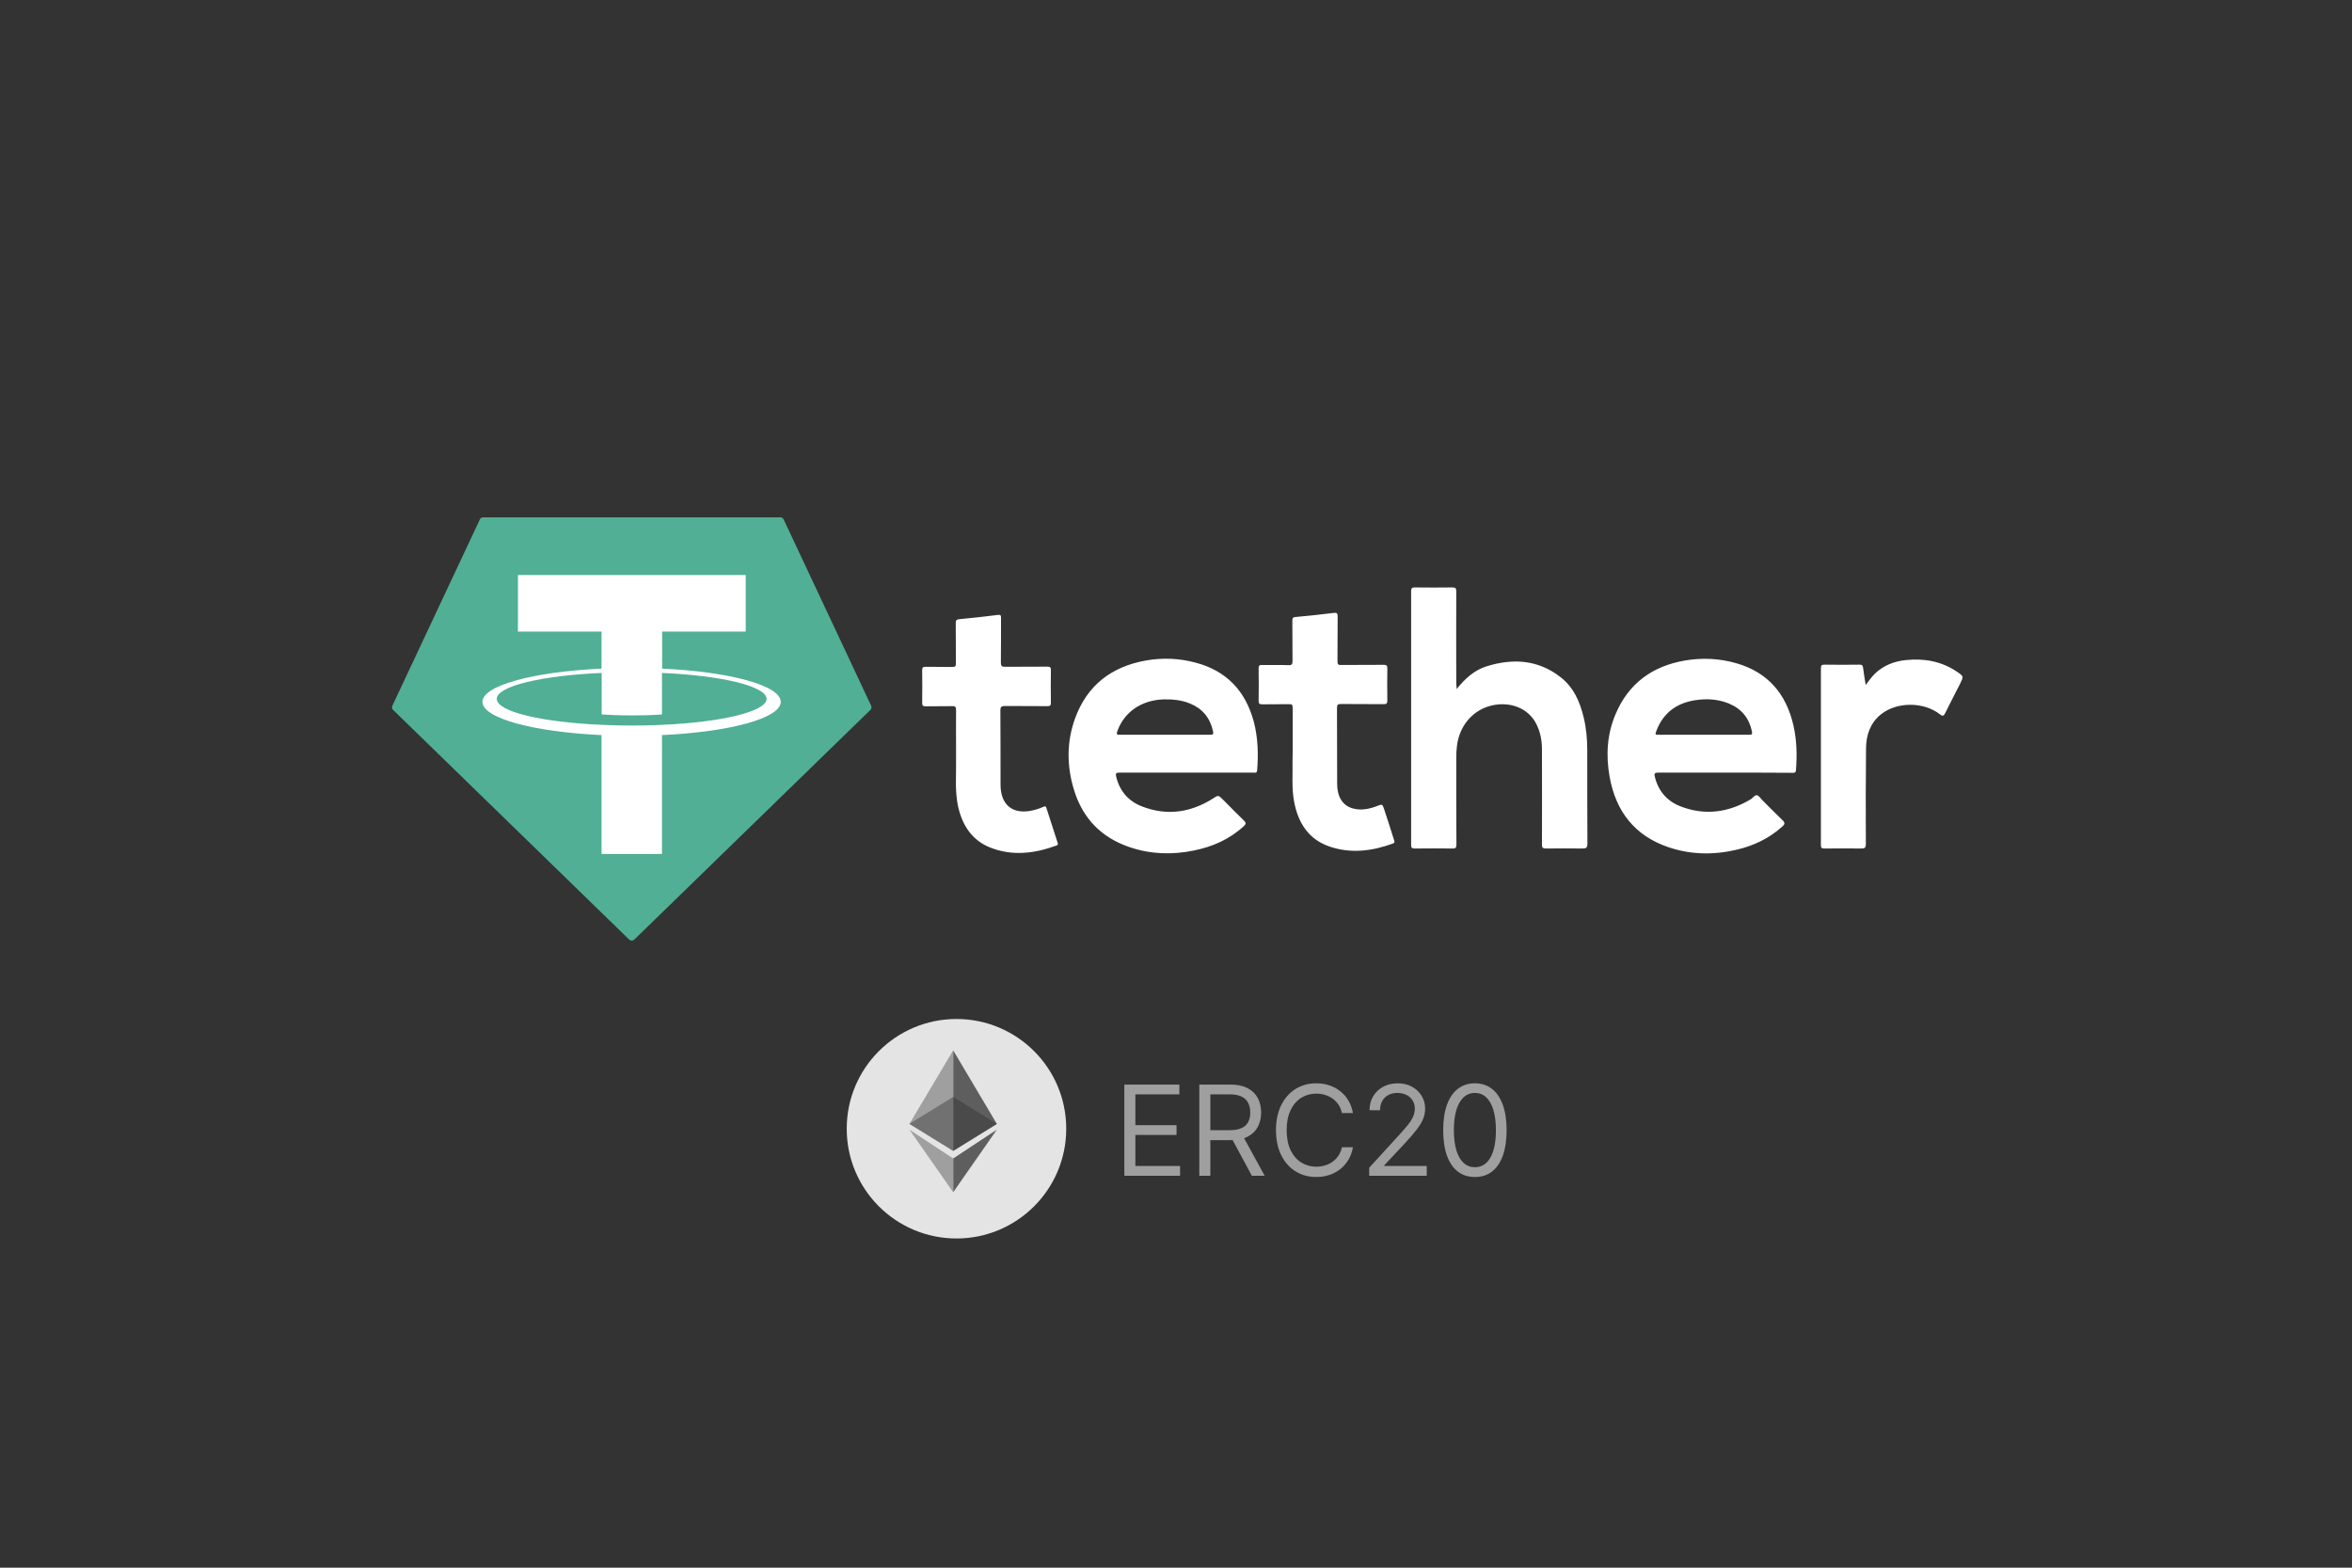 <svg width="150" height="100" viewBox="0 0 150 100" fill="none" xmlns="http://www.w3.org/2000/svg">
<rect x="0" y="0" width="150" height="100" fill="#333333" stroke="none"/>
<path fill-rule="evenodd" clip-rule="evenodd" d="M30.601 33.137L25.021 45.023C24.979 45.118 25 45.224 25.073 45.287L40.129 59.937C40.223 60.021 40.358 60.021 40.451 59.937L55.508 45.287C55.581 45.213 55.601 45.108 55.56 45.023L49.98 33.137C49.938 33.053 49.865 33 49.772 33H30.808C30.715 33 30.632 33.053 30.601 33.137Z" fill="#50AF95"/>
<path fill-rule="evenodd" clip-rule="evenodd" d="M42.228 46.236C42.124 46.247 41.563 46.279 40.316 46.279C39.329 46.279 38.623 46.247 38.373 46.236C34.539 46.068 31.681 45.393 31.681 44.581C31.681 43.768 34.539 43.093 38.373 42.925V45.572C38.623 45.593 39.34 45.635 40.327 45.635C41.511 45.635 42.114 45.582 42.218 45.572V42.925C46.042 43.093 48.889 43.779 48.889 44.581C48.889 45.382 46.042 46.068 42.228 46.236ZM42.228 42.65V40.288H47.559V36.681H33.032V40.288H38.363V42.65C34.03 42.851 30.767 43.726 30.767 44.77C30.767 45.815 34.03 46.69 38.363 46.89V54.473H42.218V46.89C46.54 46.69 49.793 45.815 49.793 44.77C49.793 43.726 46.551 42.851 42.228 42.65Z" fill="white"/>
<path d="M92.894 43.958C93.445 43.273 94.037 42.745 94.806 42.503C96.469 41.986 98.069 42.07 99.503 43.178C100.345 43.821 100.76 44.749 100.999 45.762C101.166 46.447 101.228 47.143 101.228 47.85C101.228 49.833 101.228 51.816 101.238 53.809C101.238 54.073 101.166 54.125 100.916 54.125C100.137 54.115 99.368 54.115 98.589 54.125C98.381 54.125 98.339 54.062 98.339 53.872C98.35 51.858 98.339 49.833 98.339 47.818C98.339 47.259 98.246 46.721 97.996 46.215C97.581 45.35 96.677 44.865 95.627 44.928C94.183 45.023 93.082 46.11 92.915 47.607C92.884 47.85 92.874 48.093 92.874 48.335C92.874 50.181 92.874 52.016 92.884 53.862C92.884 54.062 92.843 54.136 92.624 54.125C91.824 54.115 91.024 54.115 90.224 54.125C90.058 54.125 89.995 54.083 89.995 53.904V37.704C89.995 37.514 90.058 37.472 90.234 37.472C91.034 37.482 91.835 37.482 92.635 37.472C92.832 37.472 92.874 37.535 92.874 37.725C92.863 39.697 92.874 41.68 92.874 43.652C92.894 43.716 92.894 43.8 92.894 43.958ZM75.656 49.284H71.396C71.167 49.284 71.136 49.337 71.188 49.559C71.416 50.476 71.978 51.109 72.819 51.436C74.409 52.058 75.926 51.837 77.35 50.94C77.703 50.719 77.682 50.698 77.994 51.004C78.441 51.457 78.877 51.9 79.334 52.343C79.469 52.48 79.48 52.554 79.334 52.691C78.42 53.535 77.339 54.009 76.144 54.252C74.762 54.537 73.391 54.495 72.05 54.041C70.263 53.44 69.058 52.227 68.496 50.392C68.029 48.873 68.019 47.333 68.559 45.836C69.328 43.705 70.897 42.524 73.069 42.134C74.139 41.944 75.209 41.986 76.258 42.271C78.212 42.788 79.428 44.064 79.958 46.025C80.228 47.048 80.259 48.093 80.176 49.137C80.155 49.337 80.041 49.284 79.937 49.284H75.656ZM74.295 46.869H77.162C77.339 46.869 77.412 46.848 77.36 46.637C77.173 45.793 76.695 45.213 75.916 44.886C75.375 44.654 74.804 44.602 74.222 44.612C72.809 44.654 71.707 45.403 71.26 46.637C71.188 46.827 71.219 46.88 71.427 46.869H74.295ZM110.008 49.284H105.748C105.519 49.284 105.488 49.348 105.54 49.559C105.769 50.487 106.34 51.12 107.203 51.447C108.751 52.037 110.247 51.826 111.66 50.982C111.796 50.898 111.899 50.698 112.055 50.729C112.19 50.761 112.284 50.93 112.398 51.046C112.824 51.468 113.24 51.9 113.676 52.311C113.863 52.491 113.832 52.586 113.656 52.733C112.824 53.482 111.848 53.946 110.767 54.199C109.302 54.547 107.837 54.526 106.403 54.041C104.262 53.313 103.046 51.763 102.652 49.538C102.413 48.188 102.485 46.848 103.026 45.572C103.857 43.589 105.384 42.492 107.452 42.134C108.564 41.944 109.676 41.996 110.756 42.313C112.752 42.893 113.926 44.264 114.383 46.3C114.591 47.228 114.612 48.166 114.539 49.116C114.528 49.316 114.424 49.295 114.3 49.295C112.866 49.284 111.432 49.284 110.008 49.284ZM108.658 46.869H111.557C111.723 46.869 111.764 46.837 111.733 46.658C111.546 45.793 111.058 45.203 110.258 44.876C109.613 44.612 108.938 44.559 108.263 44.644C107.047 44.791 106.122 45.382 105.655 46.574C105.54 46.869 105.54 46.869 105.842 46.869H108.658ZM60.974 47.797C60.974 46.964 60.963 46.12 60.974 45.287C60.974 45.087 60.911 45.034 60.724 45.044C60.163 45.055 59.602 45.044 59.041 45.055C58.874 45.055 58.812 45.023 58.812 44.844C58.822 44.148 58.822 43.452 58.812 42.756C58.812 42.577 58.864 42.534 59.03 42.534C59.602 42.545 60.173 42.534 60.734 42.545C60.932 42.545 60.963 42.482 60.963 42.302C60.953 41.459 60.963 40.615 60.953 39.761C60.953 39.592 60.974 39.518 61.171 39.497C62.002 39.423 62.823 39.328 63.654 39.223C63.831 39.202 63.841 39.275 63.841 39.413C63.841 40.362 63.841 41.322 63.831 42.271C63.831 42.482 63.893 42.534 64.091 42.534C64.995 42.524 65.888 42.534 66.792 42.524C66.979 42.524 67.031 42.577 67.021 42.766C67.011 43.452 67.011 44.138 67.021 44.823C67.021 45.002 66.969 45.044 66.803 45.044C65.899 45.034 65.005 45.044 64.101 45.034C63.873 45.034 63.8 45.076 63.8 45.329C63.81 46.901 63.81 48.472 63.81 50.054C63.81 51.341 64.579 51.974 65.826 51.7C66.065 51.647 66.304 51.573 66.533 51.468C66.647 51.415 66.699 51.415 66.74 51.552C66.969 52.28 67.208 53.018 67.447 53.746C67.478 53.841 67.489 53.893 67.374 53.935C65.992 54.442 64.579 54.621 63.176 54.073C61.992 53.609 61.368 52.649 61.098 51.425C61.005 50.982 60.974 50.529 60.963 50.075C60.974 49.327 60.974 48.567 60.974 47.797ZM82.441 47.776V45.139C82.441 44.971 82.4 44.907 82.223 44.918C81.641 44.928 81.07 44.918 80.488 44.928C80.332 44.928 80.269 44.886 80.269 44.718C80.28 44.022 80.28 43.325 80.269 42.629C80.269 42.471 80.311 42.418 80.477 42.418C81.049 42.429 81.62 42.408 82.181 42.429C82.4 42.44 82.431 42.355 82.431 42.155C82.42 41.3 82.431 40.446 82.42 39.592C82.42 39.465 82.431 39.381 82.597 39.36C83.418 39.286 84.239 39.202 85.06 39.096C85.257 39.075 85.309 39.117 85.309 39.318C85.299 40.277 85.309 41.227 85.299 42.186C85.299 42.376 85.351 42.429 85.527 42.418C86.431 42.408 87.346 42.418 88.25 42.408C88.437 42.408 88.478 42.461 88.478 42.65C88.468 43.325 88.468 44.011 88.478 44.686C88.478 44.876 88.426 44.918 88.239 44.918C87.335 44.907 86.421 44.918 85.517 44.907C85.319 44.907 85.267 44.96 85.267 45.16C85.278 46.774 85.267 48.388 85.278 50.012C85.278 50.824 85.631 51.383 86.255 51.562C86.805 51.721 87.335 51.605 87.855 51.404C88.156 51.288 88.156 51.288 88.27 51.605C88.489 52.259 88.697 52.923 88.904 53.577C88.936 53.672 88.977 53.756 88.832 53.809C87.501 54.294 86.151 54.463 84.79 53.999C83.46 53.545 82.794 52.501 82.535 51.151C82.368 50.276 82.451 49.4 82.431 48.525C82.441 48.282 82.441 48.029 82.441 47.776ZM118.986 43.694C119.194 43.42 119.371 43.167 119.589 42.956C120.15 42.429 120.825 42.176 121.573 42.102C122.737 41.986 123.839 42.186 124.826 42.861C125.241 43.146 125.231 43.146 125.013 43.6C124.701 44.222 124.369 44.844 124.067 45.466C123.974 45.656 123.911 45.719 123.714 45.561C122.675 44.749 120.96 44.76 119.952 45.572C119.277 46.12 119.017 46.88 119.007 47.723C118.986 49.759 118.986 51.794 118.996 53.83C118.996 54.083 118.924 54.125 118.695 54.125C117.916 54.115 117.126 54.115 116.347 54.125C116.17 54.125 116.129 54.073 116.129 53.904V42.629C116.129 42.44 116.181 42.397 116.368 42.397C117.105 42.408 117.854 42.408 118.591 42.397C118.747 42.397 118.799 42.44 118.82 42.598C118.861 42.946 118.924 43.304 118.986 43.694Z" fill="white"/>
<path d="M71.704 75V69.182H75.216V69.807H72.409V71.773H75.034V72.398H72.409V74.375H75.261V75H71.704ZM76.486 75V69.182H78.452C78.906 69.182 79.279 69.26 79.571 69.415C79.863 69.568 80.079 69.779 80.219 70.048C80.359 70.317 80.429 70.623 80.429 70.966C80.429 71.309 80.359 71.613 80.219 71.878C80.079 72.143 79.864 72.351 79.574 72.503C79.284 72.653 78.914 72.727 78.463 72.727H76.872V72.091H78.44C78.751 72.091 79.001 72.046 79.19 71.954C79.382 71.864 79.52 71.735 79.605 71.568C79.692 71.4 79.736 71.199 79.736 70.966C79.736 70.733 79.692 70.529 79.605 70.355C79.518 70.181 79.379 70.046 79.188 69.952C78.996 69.855 78.743 69.807 78.429 69.807H77.19V75H76.486ZM79.224 72.386L80.656 75H79.838L78.429 72.386H79.224ZM86.285 71H85.58C85.539 70.797 85.466 70.619 85.362 70.466C85.259 70.312 85.134 70.184 84.987 70.079C84.841 69.974 84.679 69.894 84.501 69.841C84.323 69.788 84.137 69.761 83.944 69.761C83.592 69.761 83.272 69.85 82.987 70.028C82.702 70.206 82.476 70.469 82.308 70.815C82.141 71.162 82.058 71.587 82.058 72.091C82.058 72.595 82.141 73.02 82.308 73.367C82.476 73.713 82.702 73.975 82.987 74.153C83.272 74.331 83.592 74.421 83.944 74.421C84.137 74.421 84.323 74.394 84.501 74.341C84.679 74.288 84.841 74.209 84.987 74.105C85.134 73.999 85.259 73.869 85.362 73.716C85.466 73.561 85.539 73.383 85.58 73.182H86.285C86.232 73.479 86.135 73.745 85.995 73.98C85.855 74.215 85.681 74.415 85.472 74.579C85.264 74.742 85.03 74.867 84.771 74.952C84.513 75.037 84.237 75.079 83.944 75.079C83.448 75.079 83.006 74.958 82.62 74.716C82.234 74.474 81.93 74.129 81.708 73.682C81.487 73.235 81.376 72.704 81.376 72.091C81.376 71.477 81.487 70.947 81.708 70.5C81.93 70.053 82.234 69.708 82.62 69.466C83.006 69.224 83.448 69.102 83.944 69.102C84.237 69.102 84.513 69.145 84.771 69.23C85.03 69.315 85.264 69.44 85.472 69.605C85.681 69.768 85.855 69.967 85.995 70.202C86.135 70.435 86.232 70.701 86.285 71ZM87.321 75V74.489L89.242 72.386C89.467 72.14 89.653 71.926 89.798 71.744C89.944 71.561 90.052 71.388 90.122 71.227C90.194 71.064 90.23 70.894 90.23 70.716C90.23 70.511 90.181 70.334 90.082 70.185C89.986 70.035 89.853 69.919 89.685 69.838C89.516 69.757 89.327 69.716 89.117 69.716C88.893 69.716 88.698 69.762 88.531 69.855C88.367 69.946 88.239 70.074 88.148 70.239C88.059 70.403 88.014 70.597 88.014 70.818H87.344C87.344 70.477 87.422 70.178 87.579 69.921C87.737 69.663 87.951 69.462 88.222 69.318C88.494 69.174 88.8 69.102 89.139 69.102C89.48 69.102 89.782 69.174 90.046 69.318C90.309 69.462 90.515 69.656 90.665 69.901C90.814 70.145 90.889 70.417 90.889 70.716C90.889 70.93 90.85 71.139 90.773 71.344C90.697 71.546 90.564 71.773 90.375 72.023C90.188 72.271 89.927 72.574 89.594 72.932L88.287 74.329V74.375H90.992V75H87.321ZM94.062 75.079C93.635 75.079 93.27 74.963 92.969 74.73C92.668 74.495 92.438 74.155 92.278 73.71C92.119 73.263 92.04 72.724 92.04 72.091C92.04 71.462 92.119 70.925 92.278 70.48C92.439 70.033 92.671 69.692 92.972 69.457C93.275 69.221 93.638 69.102 94.062 69.102C94.487 69.102 94.849 69.221 95.151 69.457C95.454 69.692 95.685 70.033 95.844 70.48C96.005 70.925 96.085 71.462 96.085 72.091C96.085 72.724 96.006 73.263 95.847 73.71C95.688 74.155 95.457 74.495 95.156 74.73C94.855 74.963 94.49 75.079 94.062 75.079ZM94.062 74.454C94.487 74.454 94.816 74.25 95.051 73.841C95.286 73.432 95.403 72.849 95.403 72.091C95.403 71.587 95.349 71.158 95.242 70.804C95.135 70.45 94.982 70.18 94.781 69.994C94.582 69.809 94.343 69.716 94.062 69.716C93.642 69.716 93.313 69.923 93.077 70.338C92.84 70.751 92.722 71.335 92.722 72.091C92.722 72.595 92.775 73.023 92.881 73.375C92.987 73.727 93.139 73.995 93.338 74.179C93.539 74.363 93.78 74.454 94.062 74.454Z" fill="#9F9F9F"/>
<circle cx="61" cy="72" r="7" fill="#E4E4E4"/>
<path d="M60.79 73.41L63.573 71.689L60.79 67V73.41Z" fill="#5E5E5E"/>
<path d="M60.79 67L58 71.689L60.79 73.41V67Z" fill="#9F9F9F"/>
<path d="M60.79 76.05L63.573 72.06L60.79 73.897V76.05Z" fill="#5E5E5E"/>
<path d="M60.79 73.897L58 72.06L60.79 76.05V73.897Z" fill="#9F9F9F"/>
<path d="M60.79 69.969V73.41L63.573 71.689L60.79 69.969Z" fill="#4A4A4A"/>
<path d="M60.79 69.969L58 71.689L60.79 73.41V69.969Z" fill="#717171"/>
</svg>
